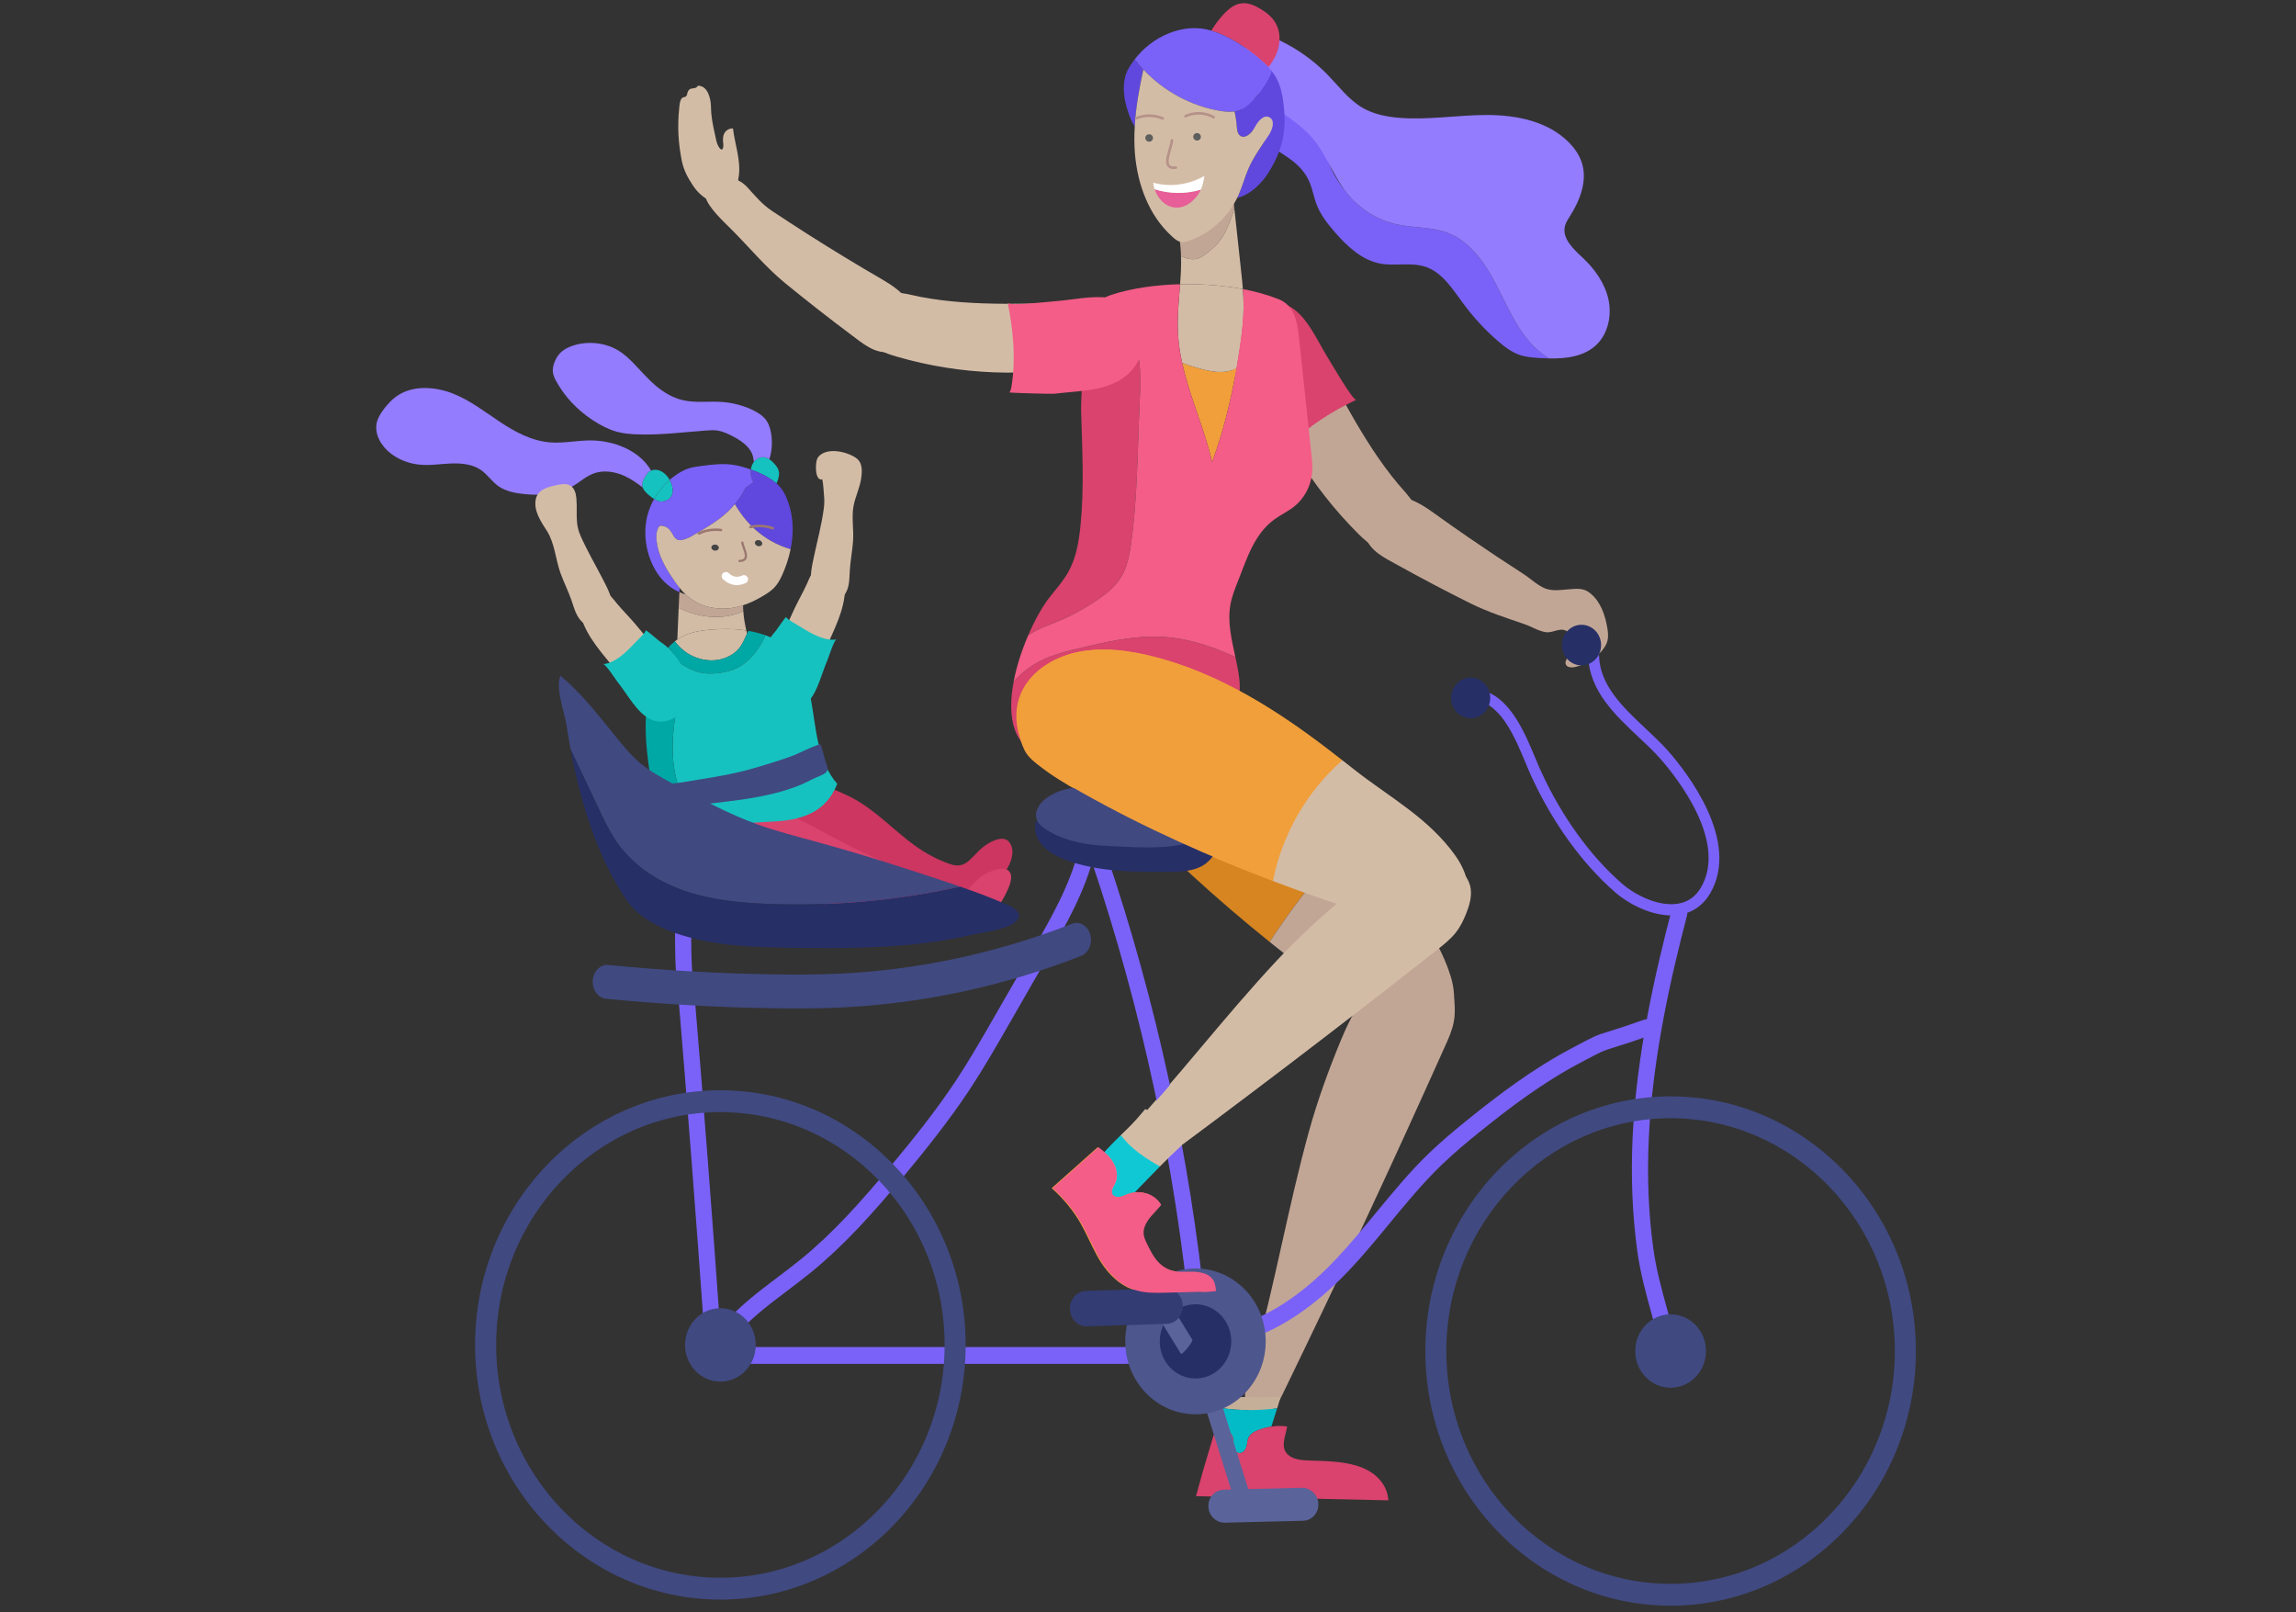 <?xml version="1.0" encoding="UTF-8" standalone="no"?><!DOCTYPE svg PUBLIC "-//W3C//DTD SVG 1.1//EN" "http://www.w3.org/Graphics/SVG/1.1/DTD/svg11.dtd"><svg width="100%" height="100%" viewBox="0 0 547 384" version="1.1" xmlns="http://www.w3.org/2000/svg" xmlns:xlink="http://www.w3.org/1999/xlink" xml:space="preserve" xmlns:serif="http://www.serif.com/" style="fill-rule:evenodd;clip-rule:evenodd;stroke-linejoin:round;stroke-miterlimit:2;"><rect x="0" y="0" width="547" height="384" fill="#333333" stroke="none"/><g id="Group_124"><g><path d="M301.829,77.24c-1.882,0.883 -3.258,2.779 -3.527,4.813c-0.19,1.597 0.253,3.177 0.728,4.691c4.824,15.199 13.269,29.126 24.483,40.327c1.407,1.403 2.894,2.796 4.76,3.533c1.946,0.77 4.239,0.74 6.168,-0.207c1.93,-0.947 3.433,-2.828 3.78,-4.925c0.649,-3.968 -2.562,-7.247 -5.156,-10.203c-8.936,-10.686 -14.867,-23.877 -21.825,-35.965c-0.522,-0.9 -1.092,-1.847 -2.025,-2.304c-1.803,-0.884 -5.551,-0.617 -7.386,0.24Z" style="fill:#c2a695;fill-rule:nonzero;"/><path d="M327.799,119.585c-2.847,1.843 -3.527,5.288 -2.499,8.289c1.186,3.494 4.602,5.02 7.639,6.708c5.773,3.203 11.609,6.276 17.524,9.217c4.112,2.028 8.477,3.417 12.795,4.905c1.597,0.552 3.558,1.776 5.219,1.909c1.708,0.133 3.448,-1.389 5.061,-0.068c0.728,0.596 0.981,1.627 0.981,2.582c-0.016,1.193 -0.348,2.381 -0.965,3.388c-0.317,0.503 -0.712,1.06 -0.554,1.634c0.222,0.83 1.329,0.925 2.151,0.753c2.452,-0.516 4.729,-1.859 6.39,-3.774c0.633,-0.74 1.202,-1.586 1.439,-2.549c0.221,-0.97 0.111,-1.988 -0.047,-2.975c-0.507,-3.051 -1.582,-6.183 -3.907,-8.15c-0.474,-0.396 -0.996,-0.739 -1.566,-0.94c-0.87,-0.306 -1.819,-0.261 -2.736,-0.213c-2.135,0.111 -4.602,0.666 -6.611,-0.127c-1.771,-0.695 -3.638,-2.47 -5.266,-3.511c-4.365,-2.805 -8.684,-5.684 -12.97,-8.629c-2.878,-1.985 -5.74,-4.001 -8.587,-6.045c-3.812,-2.739 -8.81,-5.429 -13.491,-2.404Z" style="fill:#c2a695;fill-rule:nonzero;"/><path d="M309.531,74.743c-0.822,-0.805 -1.707,-1.471 -2.672,-1.93c-4.65,-2.198 -9.458,-0.415 -12.305,3.785c-3.353,4.947 -1.993,10.39 0.649,15.291c1.312,2.431 2.83,4.748 4.191,7.144c0.49,0.852 6.674,8.74 6.721,8.632c0.19,-0.561 0.586,-1.014 0.997,-1.438c4.507,-4.711 10.201,-8.221 16.005,-11.003c-0.743,0.34 -6.168,-9.053 -6.642,-9.801c-1.993,-3.141 -4.033,-7.795 -6.944,-10.68Z" style="fill:#d9436d;fill-rule:nonzero;"/><path d="M307.412,37.935c1.93,1.414 3.622,3.09 4.666,5.678c0.648,1.588 0.917,3.313 1.518,4.925c0.949,2.568 2.673,4.752 4.46,6.812c2.926,3.351 6.422,6.615 10.755,7.435c3.59,0.67 7.433,-0.394 10.881,0.798c3.97,1.365 6.39,5.311 8.92,8.724c2.404,3.263 5.156,6.254 8.209,8.898c1.597,1.389 3.305,2.705 5.282,3.364c1.471,0.495 3.021,0.608 4.555,0.709c0.775,0.049 1.566,0.085 2.357,0.098c-1.392,-0.868 -2.673,-1.911 -3.828,-3.091c-3.954,-4.082 -6.152,-9.552 -8.793,-14.615c-2.641,-5.075 -6.153,-10.123 -11.403,-12.173c-3.86,-1.479 -8.13,-1.158 -12.147,-2.039c-4.666,-1.007 -8.952,-3.687 -11.957,-7.46c-1.581,-1.999 -2.973,-3.981 -3.938,-6.304c-0.98,-2.381 -1.645,-4.921 -3.527,-6.793c-1.66,-1.647 -16.29,-14.068 -17.476,-7.685c-0.57,3.09 2.641,6.234 4.713,8.017c2.135,1.849 4.602,3.106 6.753,4.702Z" style="fill:#7a62f8;fill-rule:nonzero;"/><path d="M296.626,8.192c0.364,2.619 -0.823,4.858 -0.522,7.433c0.301,2.654 1.597,5.064 3.558,6.823c3.591,3.222 7.972,5.531 11.53,8.873c4.349,4.064 6.058,10.076 9.695,14.677c3.005,3.773 7.291,6.453 11.957,7.46c4.017,0.881 8.287,0.56 12.147,2.039c5.25,2.05 8.762,7.098 11.403,12.173c2.641,5.063 4.839,10.533 8.793,14.615c1.155,1.18 2.436,2.223 3.828,3.091c4.159,0.088 8.43,-0.443 11.371,-3.294c2.768,-2.692 3.638,-7.02 2.8,-10.817c-0.855,-3.808 -3.211,-7.122 -6.026,-9.777c-2.23,-2.096 -5.045,-4.604 -4.334,-7.606c0.222,-0.892 0.743,-1.673 1.234,-2.456c2.372,-3.733 4.144,-8.334 2.831,-12.564c-0.601,-1.923 -1.772,-3.598 -3.195,-5.014c-4.982,-4.975 -12.415,-6.454 -19.39,-6.457c-6.991,-0.004 -13.966,1.235 -20.924,0.675c-3.084,-0.25 -6.216,-0.872 -8.889,-2.461c-3.194,-1.898 -5.504,-5.014 -8.113,-7.705c-5.441,-5.621 -12.526,-9.571 -20.118,-11.234c0.174,0.495 0.285,1.017 0.364,1.526Z" style="fill:#947cff;fill-rule:nonzero;"/><path d="M304.692,10.749c0.316,-1.725 0.142,-3.544 -0.696,-5.08c-0.838,-1.589 -2.309,-2.75 -3.859,-3.649c-1.313,-0.77 -2.799,-1.401 -4.302,-1.238c-2.04,0.214 -3.653,1.79 -4.982,3.359c-0.822,0.987 -1.613,2.037 -2.262,3.16c4.35,1.335 8.43,4.056 11.862,7.038c0.649,0.575 1.234,1.119 1.724,1.661c0.902,-1.123 1.661,-2.361 2.136,-3.732c0.157,-0.486 0.3,-1 0.379,-1.519Z" style="fill:#d9436d;fill-rule:nonzero;"/><path d="M270.229,14.279c-0.601,0.793 -1.17,1.602 -1.613,2.502c-1.059,2.219 -1.044,4.853 -0.569,7.28c0.443,2.151 1.202,4.231 2.293,6.142c0.237,-4.581 1.06,-9.14 2.056,-13.637c-0.727,-0.77 -1.423,-1.578 -2.056,-2.423l-0.111,0.136Z" style="fill:#6048de;fill-rule:nonzero;"/><path d="M297.464,40.086c-0.901,2.078 -1.471,4.281 -2.388,6.353c-0.111,0.237 -0.222,0.484 -0.348,0.724c1.155,-0.291 2.23,-0.817 3.227,-1.519c0.79,-0.522 1.502,-1.155 2.15,-1.848c0.759,-0.789 1.44,-1.646 2.009,-2.556c1.17,-1.828 2.072,-3.59 2.704,-5.38c1.187,-3.306 1.487,-6.69 1.013,-10.737c-0.427,-3.689 -1.076,-5.999 -2.958,-8.324c-0.032,0.503 -0.237,1.02 -0.475,1.471c-1.407,2.717 -4.127,6.745 -7.053,7.949c-0.412,0.163 -0.823,0.278 -1.234,0.335c0.269,1.17 0.459,2.363 0.538,3.557c0.063,0.772 0.127,1.64 0.712,2.144c1.202,1.019 2.862,-0.544 3.59,-1.943c0.743,-1.413 2.135,-3.119 3.495,-2.349c1.392,0.769 0.696,2.905 -0.19,4.231c-1.708,2.56 -3.526,5.07 -4.792,7.892Z" style="fill:#6048de;fill-rule:nonzero;"/><path d="M288.513,7.278c-6.691,-2.025 -14.203,1.55 -18.173,6.865c0.633,0.845 1.329,1.653 2.056,2.423c4.887,5.178 11.451,8.756 18.426,9.871c1.075,0.171 2.214,0.283 3.289,0.117c0.411,-0.057 0.822,-0.172 1.234,-0.335c2.926,-1.204 5.646,-5.232 7.053,-7.949c0.238,-0.451 0.443,-0.968 0.475,-1.471c-0.221,-0.272 -0.443,-0.538 -0.696,-0.799c-0.49,-0.542 -1.075,-1.086 -1.724,-1.661c-3.432,-2.982 -7.512,-5.703 -11.862,-7.038l-0.078,-0.023Z" style="fill:#7a62f8;fill-rule:nonzero;"/><path d="M281.49,56.854c-0.174,-0.037 -0.364,-0.087 -0.537,-0.149c0.253,1.414 0.379,2.866 0.411,4.342c1.328,0.545 2.657,0.955 3.985,0.545c0.807,-0.248 1.503,-0.769 2.183,-1.301c1.075,-0.843 2.119,-1.726 2.973,-2.792c0.949,-1.192 1.629,-2.568 2.214,-3.982c0.522,-1.278 0.981,-2.58 1.345,-3.908c-0.411,-3.722 -0.823,-7.456 -1.218,-11.176c-0.569,1.091 -1.281,2.07 -2.167,2.877c0.095,5.211 -1.85,10.445 -5.314,14.291c-0.538,0.57 -1.107,1.142 -1.85,1.352c-0.665,0.174 -1.36,0.062 -2.025,-0.099Z" style="fill:#c2a695;fill-rule:nonzero;"/><path d="M281.633,86.426c1.534,6.984 4.428,13.708 6.373,20.617c0.285,0.992 0.554,2.023 0.744,3.064c2.704,-7.231 4.523,-14.797 5.851,-22.452l-0.095,0.062c-2.704,1.526 -6.073,0.832 -9.062,-0.026c-1.281,-0.357 -2.578,-0.768 -3.811,-1.265Z" style="fill:#f19f3b;fill-rule:nonzero;"/><path d="M281.142,67.707c-0.284,3.833 -0.696,7.703 -0.506,11.488c0.111,2.444 0.475,4.862 0.997,7.231c1.233,0.497 2.53,0.908 3.811,1.265c2.989,0.858 6.358,1.552 9.062,0.026l0.095,-0.062c0.285,-1.675 0.554,-3.361 0.807,-5.036c0.475,-3.35 0.886,-6.725 0.854,-10.098c0,-1.227 -0.063,-2.444 -0.158,-3.66c-3.732,-0.705 -7.513,-1.041 -11.292,-1.154c-1.187,-0.037 -2.42,-0.037 -3.67,-0Z" style="fill:#d3bca6;fill-rule:nonzero;"/><path d="M281.364,61.047c0.079,2.182 -0.048,4.415 -0.222,6.66c1.25,-0.037 2.483,-0.037 3.67,-0c3.779,0.113 7.56,0.449 11.292,1.154c-0.111,-1.463 -0.269,-2.915 -0.427,-4.367c-0.538,-4.961 -1.076,-9.923 -1.613,-14.885c-0.364,1.328 -0.823,2.63 -1.345,3.908c-0.585,1.414 -1.265,2.79 -2.214,3.982c-0.854,1.066 -1.898,1.949 -2.973,2.792c-0.68,0.532 -1.376,1.053 -2.183,1.301c-1.328,0.41 -2.657,0 -3.985,-0.545Z" style="fill:#d3bca6;fill-rule:nonzero;"/><path d="M270.34,30.203c-0.126,2.132 -0.126,4.268 0.047,6.408c0.602,7.309 3.338,14.701 8.699,19.578c0.127,0.136 0.269,0.266 0.411,0.386c0.507,0.454 1.076,0.883 1.74,1.041c0.743,0.165 1.534,-0.063 2.246,-0.319c4.84,-1.759 8.952,-5.476 11.245,-10.134c0.126,-0.24 0.237,-0.487 0.348,-0.724c0.917,-2.072 1.487,-4.275 2.388,-6.353c1.266,-2.822 3.084,-5.332 4.792,-7.892c0.886,-1.326 1.582,-3.462 0.19,-4.231c-1.36,-0.77 -2.752,0.936 -3.495,2.349c-0.728,1.399 -2.388,2.962 -3.59,1.943c-0.585,-0.504 -0.649,-1.372 -0.712,-2.144c-0.079,-1.194 -0.269,-2.387 -0.538,-3.557c-1.075,0.166 -2.214,0.054 -3.289,-0.117c-6.975,-1.115 -13.539,-4.693 -18.426,-9.871c-0.996,4.497 -1.819,9.056 -2.056,13.637Z" style="fill:#d3bca6;fill-rule:nonzero;"/><path d="M241.492,162.37c-1.566,8.273 -0.348,16.126 7.845,17.85c3.859,0.819 7.829,-0.111 11.656,-1.03c3.669,-0.893 7.354,-1.785 11.055,-2.666c5.394,-1.303 10.818,-2.618 16.085,-4.43c2.341,-0.818 4.824,-1.859 6.152,-4.006c1.171,-1.886 1.202,-4.28 0.949,-6.512c-0.19,-1.7 -0.553,-3.387 -0.917,-5.073c-6.311,-2.892 -12.779,-4.951 -19.96,-4.851c-5.456,0.062 -10.818,1.29 -16.148,2.518c-3.637,0.832 -7.322,1.687 -10.644,3.437c-2.277,1.203 -4.349,2.827 -6.073,4.763Z" style="fill:#d9436d;fill-rule:nonzero;"/><path d="M249.748,142.684c-1.503,1.973 -3.242,5.072 -4.792,8.658c2.182,-1.514 4.76,-2.358 7.196,-3.375c3.321,-1.401 6.516,-3.151 9.489,-5.208c2.136,-1.49 4.207,-3.201 5.552,-5.46c1.297,-2.195 1.819,-4.775 2.198,-7.307c1.629,-11.065 1.582,-22.49 2.104,-33.667c0.411,-9.067 0.806,-16.994 -7.877,-21.832c-0.964,-0.533 -1.961,-1.042 -2.783,-1.786c-2.088,2.556 -1.519,6.191 -2.088,10.433c-0.664,4.85 -1.186,9.688 -1.186,14.601c0.269,9.217 0.775,18.469 -0.158,27.636c-0.38,3.662 -1.012,7.381 -2.736,10.594c-1.329,2.457 -3.227,4.504 -4.919,6.713Z" style="fill:#d9436d;fill-rule:nonzero;"/><path d="M281.633,86.426c-0.522,-2.369 -0.886,-4.787 -0.997,-7.231c-0.19,-3.785 0.222,-7.655 0.506,-11.488c-5.425,0.124 -11.34,0.882 -16.227,2.483c-1.961,0.643 -3.226,1.488 -4.08,2.517c0.822,0.744 1.819,1.253 2.783,1.786c8.683,4.838 8.288,12.765 7.877,21.832c-0.522,11.177 -0.475,22.602 -2.104,33.667c-0.379,2.532 -0.901,5.112 -2.198,7.307c-1.345,2.259 -3.416,3.97 -5.552,5.46c-2.973,2.057 -6.168,3.807 -9.489,5.208c-2.436,1.017 -5.014,1.861 -7.196,3.375c-1.471,3.41 -2.752,7.256 -3.464,11.028c1.724,-1.936 3.796,-3.56 6.073,-4.763c3.322,-1.75 7.007,-2.605 10.644,-3.437c5.33,-1.228 10.692,-2.456 16.148,-2.518c7.181,-0.1 13.649,1.959 19.96,4.851c-0.902,-4.169 -1.914,-8.313 -1.186,-12.455c0.363,-2.011 1.123,-3.921 1.882,-5.819c2.103,-5.295 3.811,-11.027 8.619,-14.514c1.55,-1.128 3.29,-1.922 4.792,-3.125c2.278,-1.862 3.812,-4.677 4.144,-7.641c0.206,-1.698 0.016,-3.411 -0.174,-5.112c-0.98,-9.302 -1.977,-18.594 -2.973,-27.897c-0.364,-3.573 -1.218,-7.296 -4.856,-8.695c-2.751,-1.081 -5.598,-1.849 -8.461,-2.384c0.095,1.216 0.158,2.433 0.158,3.66c0.032,3.373 -0.379,6.748 -0.854,10.098c-0.253,1.675 -0.522,3.361 -0.807,5.036c-1.328,7.655 -3.147,15.221 -5.851,22.452c-0.19,-1.041 -0.459,-2.072 -0.744,-3.064c-1.945,-6.909 -4.839,-13.633 -6.373,-20.617Z" style="fill:#f35d87;fill-rule:nonzero;"/><path d="M333.777,230.248c3.986,-1.499 8.667,-0.835 10.882,2.17c1.186,1.606 1.597,3.687 1.802,5.752c0.175,1.767 0.222,3.58 -0.142,5.398c-0.38,1.928 -1.218,3.806 -2.056,5.662c-12.431,27.774 -25.337,55.409 -38.701,82.888c-1.092,2.246 -2.689,4.871 -5.125,5.157c-2.261,0.266 -3.843,-1.866 -3.859,-4.036c-0.015,-3.026 1.25,-6.28 2.104,-9.278c5.077,-18.08 8.161,-36.347 13.159,-54.434c2.056,-7.432 4.697,-14.684 7.686,-21.911c2.657,-6.404 7.054,-14.665 14.25,-17.368Z" style="fill:#c2a695;fill-rule:nonzero;"/><path d="M255.616,172.888c-0.016,1.439 -0.016,2.891 0.395,4.256c0.411,1.339 1.202,2.518 1.977,3.672c2.262,3.325 4.681,6.091 7.37,9.044c5.884,6.449 12.084,12.603 18.489,18.507c6.041,5.545 12.257,10.866 18.631,16.001c1.977,-3.026 4.064,-6.004 6.215,-8.906c2.452,-3.301 5.03,-6.538 8.256,-9.054c2.119,-1.664 4.492,-2.978 6.848,-4.28c0.712,-0.397 1.44,-0.794 2.151,-1.191c-2.182,-3.238 -4.412,-6.44 -6.769,-9.564c-7.955,-10.544 -17.144,-20.356 -28.389,-27.292c-4.318,-2.668 -8.968,-4.901 -13.934,-5.855c-6.88,-1.314 -13.744,0.261 -17.729,4.764c-2.151,2.442 -3.48,5.743 -3.511,9.898Z" style="fill:#d78521;fill-rule:nonzero;"/><path d="M308.693,215.462c-2.151,2.902 -4.238,5.88 -6.215,8.906c6.895,5.583 13.965,10.941 21.13,16.153c3.938,2.853 10.217,8.099 15.309,7.416c3.148,-0.419 5.757,-3.001 6.833,-6.04c1.059,-3.04 0.791,-6.437 -0.19,-9.502c-3.353,-10.607 -10.692,-18.173 -16.686,-27.117c-0.964,-1.451 -1.929,-2.903 -2.926,-4.341c-0.711,0.397 -1.439,0.794 -2.151,1.191c-2.356,1.302 -4.729,2.616 -6.848,4.28c-3.226,2.516 -5.804,5.753 -8.256,9.054Z" style="fill:#c2a695;fill-rule:nonzero;"/><path d="M266.955,79.524c0.175,2.1 -0.759,4.264 -2.372,5.499c-1.265,0.968 -2.831,1.351 -4.365,1.675c-15.357,3.252 -31.426,2.654 -46.53,-1.733c-1.898,-0.549 -3.828,-1.183 -5.362,-2.464c-1.629,-1.343 -2.736,-3.396 -2.878,-5.571c-0.158,-2.174 0.712,-4.427 2.341,-5.769c3.068,-2.539 7.449,-1.323 11.26,-0.487c13.539,2.635 27.741,1.361 41.501,1.543c1.012,0.014 2.104,0.049 2.958,0.652c1.66,1.165 3.273,4.616 3.447,6.655Z" style="fill:#d3bca6;fill-rule:nonzero;"/><path d="M264.346,70.976c1.123,0.181 2.167,0.501 3.116,1.017c4.507,2.475 5.994,7.457 4.397,12.293c-1.899,5.695 -6.991,7.848 -12.432,8.631c-2.688,0.387 -5.425,0.542 -8.129,0.862c-0.965,0.112 -10.866,-0.207 -10.802,-0.302c0.332,-0.489 0.443,-1.092 0.522,-1.678c1.012,-6.499 0.364,-13.238 -0.933,-19.64c0.189,0.814 10.833,-0.386 11.703,-0.448c3.654,-0.256 8.541,-1.389 12.558,-0.735Z" style="fill:#f35d87;fill-rule:nonzero;"/><path d="M303.079,209.792c8.271,3.14 16.654,6.018 25.068,8.71c4.618,1.476 12.178,4.49 16.812,2.232c2.863,-1.389 4.555,-4.665 4.65,-7.889c0.095,-3.225 -1.202,-6.376 -3.068,-8.995c-6.406,-9.018 -15.69,-13.905 -24.104,-20.516c-0.949,-0.745 -1.897,-1.49 -2.847,-2.233c-8.398,7.368 -14.329,17.627 -16.511,28.691Z" style="fill:#d3bca6;fill-rule:nonzero;"/><path d="M243.248,165.098c-1.297,3.002 -1.55,6.55 -0.317,10.532c0.427,1.365 0.855,2.741 1.661,3.919c0.791,1.142 1.914,2.011 3.005,2.868c3.147,2.454 6.295,4.316 9.758,6.275c7.56,4.267 15.326,8.174 23.202,11.761c7.402,3.374 14.914,6.462 22.522,9.339c2.182,-11.064 8.113,-21.323 16.511,-28.691c-3.479,-2.717 -6.974,-5.395 -10.612,-7.927c-10.771,-7.53 -22.49,-13.954 -35.285,-17.007c-4.919,-1.178 -10.027,-1.836 -15.041,-1.178c-6.927,0.917 -12.969,4.564 -15.404,10.109Z" style="fill:#f19f3b;fill-rule:nonzero;"/><path d="M341.527,204.53c4.223,0.568 8.05,3.375 8.635,7.087c0.301,1.98 -0.285,4.018 -1.044,5.942c-0.648,1.647 -1.439,3.276 -2.593,4.71c-1.234,1.523 -2.831,2.787 -4.413,4.035c-23.724,18.664 -47.811,36.982 -72.215,54.938c-2.008,1.467 -4.618,3.03 -6.911,2.125c-2.12,-0.838 -2.531,-3.471 -1.55,-5.396c1.36,-2.689 3.985,-4.963 6.105,-7.214c12.779,-13.576 23.866,-28.275 36.597,-41.896c5.22,-5.597 10.881,-10.758 16.828,-15.73c5.283,-4.408 12.954,-9.624 20.561,-8.601Z" style="fill:#d3bca6;fill-rule:nonzero;"/><path d="M305.119,332.768c-0.285,0.9 -0.569,1.804 -0.854,2.709c-4.492,0.574 -8.889,0.563 -13.048,-0.025c0.316,-0.954 0.648,-1.922 0.98,-2.877c4.223,0.324 8.541,0.398 12.922,0.193Z" style="fill:#c6af99;fill-rule:nonzero;"/><path d="M304.265,335.477c-0.459,1.446 -0.917,2.899 -1.376,4.354c-0.949,0.134 -1.914,0.378 -2.847,0.713c-0.965,0.345 -1.993,0.873 -2.515,1.751c-0.347,0.623 -0.363,1.276 -0.474,1.914c-0.127,0.642 -0.427,1.382 -1.075,1.746c-0.839,0.476 -1.709,-0.032 -1.946,-0.75c-0.237,-0.716 -0.111,-1.588 -0.221,-2.361c-0.222,-1.419 -1.36,-2.401 -2.736,-2.886c-0.38,-0.146 -0.791,-0.249 -1.218,-0.331c0.443,-1.389 0.901,-2.785 1.36,-4.175c4.159,0.588 8.556,0.599 13.048,0.025Z" style="fill:#03bbc7;fill-rule:nonzero;"/><path d="M324.841,349.738c-3.59,-1.544 -7.971,-1.691 -12.273,-1.808c-1.376,-0.039 -2.767,-0.08 -3.985,-0.46c-1.218,-0.381 -2.278,-1.153 -2.61,-2.339c-0.458,-1.569 0.379,-3.516 0.68,-5.319c-1.202,-0.193 -2.467,-0.18 -3.764,0.019c-0.949,0.134 -1.914,0.378 -2.847,0.713c-0.965,0.345 -1.993,0.873 -2.515,1.751c-0.347,0.623 -0.363,1.275 -0.474,1.914c-0.127,0.642 -0.427,1.382 -1.075,1.746c-0.839,0.476 -1.709,-0.032 -1.946,-0.75c-0.237,-0.716 -0.111,-1.588 -0.221,-2.361c-0.222,-1.419 -1.36,-2.401 -2.736,-2.886c-0.38,-0.146 -0.791,-0.249 -1.218,-0.331c-0.554,1.726 -1.092,3.449 -1.598,5.175c-1.186,3.872 -2.293,7.727 -3.321,11.596l9.6,0.206l36.218,0.792c-0.19,-3.552 -2.704,-6.274 -5.915,-7.658Z" style="fill:#d9436d;fill-rule:nonzero;"/><path d="M279.023,271.058c0.743,0.623 1.503,1.211 2.278,1.792c-1.772,1.619 -3.48,3.308 -5.172,5.018c-2.231,-1.289 -4.413,-2.649 -6.311,-4.281c-1.091,-0.933 -2.072,-1.963 -2.91,-3.069c0.506,-0.512 1.028,-1.016 1.55,-1.513c1.581,-1.499 3.005,-3.168 4.397,-4.837c0.981,1.633 2.183,3.133 3.527,4.492c0.838,0.848 1.708,1.648 2.641,2.398Z" style="fill:#d3bca6;fill-rule:nonzero;"/><path d="M269.818,273.587c1.898,1.632 4.08,2.992 6.311,4.281c-2.009,2.045 -3.986,4.12 -5.995,6.152c-0.585,0.07 -1.138,0.203 -1.676,0.407c-0.569,0.21 -1.091,0.511 -1.677,0.644c-0.6,0.126 -1.296,0.071 -1.723,-0.323c-0.396,-0.384 -0.427,-0.981 -0.269,-1.479c0.158,-0.503 0.474,-0.952 0.696,-1.436c0.886,-1.912 0.221,-4.163 -1.107,-5.864c-0.396,-0.526 -0.87,-1.003 -1.361,-1.443c1.25,-1.374 2.547,-2.706 3.891,-4.008c0.838,1.106 1.819,2.136 2.91,3.069Z" style="fill:#10c8d4;fill-rule:nonzero;"/><path d="M288.433,304.404c-1.091,-1.15 -2.926,-1.451 -4.602,-1.473c-1.692,-0.02 -3.416,0.16 -5.014,-0.322c-1.439,-0.44 -2.625,-1.394 -3.527,-2.501c-0.885,-1.101 -1.518,-2.355 -2.119,-3.595c-0.411,-0.827 -0.838,-1.681 -0.917,-2.586c-0.127,-1.577 0.807,-3.076 1.898,-4.338c0.743,-0.867 1.597,-1.687 2.293,-2.584c-0.585,-1.023 -1.518,-1.885 -2.673,-2.411c-1.107,-0.518 -2.388,-0.707 -3.638,-0.574c-0.585,0.07 -1.138,0.203 -1.676,0.407c-0.569,0.21 -1.091,0.511 -1.677,0.644c-0.6,0.126 -1.296,0.071 -1.723,-0.323c-0.396,-0.384 -0.427,-0.979 -0.269,-1.479c0.158,-0.503 0.474,-0.952 0.696,-1.436c0.886,-1.912 0.221,-4.163 -1.107,-5.864c-0.396,-0.526 -0.87,-1.003 -1.361,-1.443c-0.474,-0.441 -0.996,-0.848 -1.518,-1.233l-2.546,2.261l-8.398,7.478c2.768,2.445 5.092,5.276 6.864,8.352c0.363,0.631 0.695,1.291 1.044,1.941c1.249,2.465 2.324,5.01 3.827,7.364c1.914,2.971 4.681,5.717 8.367,6.748c2.229,0.615 4.618,0.56 6.958,0.497c2.499,-0.064 4.998,-0.125 7.497,-0.196c0.997,-0.029 1.882,0.104 2.863,-0.029c0.506,-0.069 1.012,-0.118 1.518,-0.133c-0.079,-1.17 -0.237,-2.291 -1.06,-3.172Z" style="fill:#f19f3b;fill-rule:nonzero;"/><path d="M274.595,33.263c-0.222,0.443 -0.775,0.626 -1.218,0.406c-0.459,-0.218 -0.649,-0.756 -0.427,-1.197c0.221,-0.443 0.775,-0.625 1.233,-0.408c0.443,0.22 0.633,0.756 0.412,1.199Z" style="fill:#5e5e5e;fill-rule:nonzero;"/><path d="M286.093,32.578c0.016,0.494 -0.38,0.9 -0.886,0.906c-0.506,0.008 -0.917,-0.387 -0.933,-0.882c-0,-0.494 0.395,-0.9 0.901,-0.906c0.506,-0.007 0.918,0.389 0.918,0.882Z" style="fill:#5e5e5e;fill-rule:nonzero;"/><path d="M270.783,28.474c0.949,-0.402 1.993,-0.603 3.021,-0.603c1.059,0 2.119,0.211 3.084,0.63c0.158,0.068 0.348,-0.005 0.411,-0.162c0.063,-0.158 0,-0.34 -0.158,-0.408c-1.044,-0.453 -2.198,-0.68 -3.337,-0.68c-1.123,0 -2.23,0.217 -3.258,0.65c-0.159,0.068 -0.237,0.25 -0.174,0.407c0.079,0.158 0.253,0.232 0.411,0.166Z" style="fill:#b59288;fill-rule:nonzero;"/><path d="M282.55,27.966c0.933,-0.441 1.961,-0.661 3.005,-0.661c1.202,0 2.404,0.296 3.448,0.88c0.158,0.083 0.347,0.031 0.427,-0.119c0.079,-0.149 0.031,-0.339 -0.127,-0.422c-1.139,-0.639 -2.435,-0.959 -3.748,-0.96c-1.123,0.001 -2.262,0.238 -3.274,0.721c-0.158,0.074 -0.221,0.259 -0.142,0.414c0.063,0.155 0.253,0.22 0.411,0.147Z" style="fill:#b59288;fill-rule:nonzero;"/><path d="M278.912,33.396c-0.079,0.634 -0.348,1.51 -0.601,2.404c-0.253,0.897 -0.506,1.812 -0.506,2.605c0,0.493 0.095,0.961 0.412,1.319c0.316,0.357 0.806,0.541 1.439,0.537c0.158,0 0.332,-0.011 0.522,-0.033c0.173,-0.02 0.284,-0.175 0.268,-0.345c-0.015,-0.17 -0.174,-0.292 -0.348,-0.272c-0.158,0.021 -0.3,0.031 -0.442,0.031c-0.538,-0.004 -0.807,-0.14 -0.981,-0.328c-0.158,-0.188 -0.253,-0.493 -0.253,-0.909c-0,-0.661 0.221,-1.549 0.49,-2.434c0.253,-0.888 0.522,-1.773 0.617,-2.507c0.016,-0.171 -0.11,-0.323 -0.285,-0.342c-0.158,-0.019 -0.316,0.103 -0.332,0.274Z" style="fill:#b59288;fill-rule:nonzero;"/><path d="M275.085,45.087c3.558,1.129 7.418,1.164 11.008,0.093c-0.412,0.919 -0.997,1.711 -1.819,2.523c-1.614,1.6 -3.796,2.211 -5.725,1.404c-1.519,-0.64 -2.847,-2.106 -3.464,-4.02Z" style="fill:#e75e98;fill-rule:nonzero;"/><path d="M274.753,43.521c4.048,1.094 8.35,0.535 12.178,-1.596c-0.19,1.315 -0.427,2.349 -0.838,3.255c-3.59,1.071 -7.45,1.036 -11.008,-0.093c-0.174,-0.494 -0.285,-1.02 -0.332,-1.566Z" style="fill:#fff;fill-rule:nonzero;"/><path d="M218.117,78.009c-0.412,3.416 -3.148,5.523 -6.232,5.86c-3.606,0.392 -6.405,-2.109 -9.205,-4.195c-5.298,-3.962 -10.517,-8.047 -15.657,-12.252c-4.603,-3.772 -8.477,-8.473 -12.732,-12.741c-1.787,-1.805 -5.678,-5.302 -6.263,-7.921c-0.301,-1.3 0.3,-2.717 1.297,-3.538c0.996,-0.822 2.325,-1.112 3.59,-1.047c1.961,0.098 3.891,1.031 5.235,2.546c1.819,2.017 3.448,3.972 5.694,5.47c5.709,3.802 11.482,7.482 17.334,11.037c2.989,1.818 5.994,3.6 9.015,5.352c4.064,2.352 8.572,5.816 7.924,11.429Z" style="fill:#d3bca6;fill-rule:nonzero;"/><path d="M170.574,48.34l-0.395,-0.122c-2.183,-0.707 -3.891,-2.19 -5.14,-4.096c-1.25,-1.888 -2.183,-3.671 -2.626,-5.899c-0.822,-4.188 -1.044,-8.036 -0.617,-12.275c0.08,-0.759 0.111,-1.996 0.68,-2.581c0.27,-0.281 0.728,-0.188 0.934,-0.392c0.379,-0.361 0.253,-0.732 0.474,-1.171c0.49,-0.961 1.091,-0.602 1.866,-0.904c0.522,-0.203 0.222,-0.584 0.981,-0.445c2.056,0.377 2.641,3.333 2.657,5.088c0.032,2.287 0.443,4.248 0.949,6.51c0.206,0.917 0.348,1.958 0.822,2.806c0.823,1.46 1.313,0.579 1.139,-0.704c-0.095,-0.813 -0.11,-1.645 0.237,-2.35c0.364,-0.707 1.155,-1.265 2.088,-1.201c0.443,3.711 1.866,7.472 1.408,11.195c-0.301,2.507 -1.724,7.583 -5.457,6.541Z" style="fill:#d3bca6;fill-rule:nonzero;"/><path d="M183.591,194.138l0.3,0.316c2.863,2.763 4.729,5.876 7.149,9.088c4.745,6.296 11.988,9.757 19.437,11.492c3.859,0.899 7.813,1.368 11.767,1.608c3.369,0.204 7.624,1.037 10.755,-0.329c3.907,-1.708 3.306,-4.89 5.804,-7.753c1.534,-1.746 3.496,-5.638 1.629,-7.976c-1.66,-2.067 -5.583,0.476 -7.053,1.904c-2.42,2.352 -3.622,4.522 -7.054,3.338c-2.99,-1.033 -5.82,-2.561 -8.398,-4.419c-5.235,-3.782 -9.632,-8.754 -15.468,-11.638c-4.286,-2.109 -9.078,-3.916 -13.823,-4.479c-2.056,-0.243 -5.267,-0.517 -6.959,0.9c-2.562,2.14 0.095,6.048 1.914,7.948Z" style="fill:#cc3660;fill-rule:nonzero;"/><path d="M220.426,222.133c2.372,0.386 4.744,0.581 6.958,0.503c5.393,-0.188 9.869,-5.034 12.178,-9.608c0.681,-1.347 2.152,-4.31 0.744,-5.594c-1.629,-1.48 -5.82,0.66 -7.07,1.773c-1.898,1.68 -2.799,3.733 -5.646,3.63c-3.1,-0.111 -6.216,-2.244 -8.952,-3.513c-2.514,-1.162 -4.934,-2.603 -7.528,-3.744c-1.961,-0.868 -3.938,-1.777 -5.868,-2.693c-7.117,-3.37 -13.775,-7.61 -21.177,-10.513c-6.469,-2.543 -14.25,-4.037 -21.241,-2.69c-1.423,0.277 -2.941,0.77 -3.764,1.923c-0.664,0.918 -0.79,2.102 -0.743,3.222c0.38,8.496 7.228,11.259 13.871,13.861c9.347,3.658 19.833,5.746 29.575,7.995c3.147,0.727 6.136,1.871 9.189,2.978c2.894,1.042 6.184,1.939 9.474,2.47Z" style="fill:#d9436d;fill-rule:nonzero;"/><path d="M155.834,118.867l-0,0.013c0.632,0.391 1.313,0.666 2.04,0.569c2.847,-0.408 2.847,-3.099 1.661,-5.148c-1.487,1.308 -2.736,2.858 -3.701,4.566Z" style="fill:#16c2bf;fill-rule:nonzero;"/><path d="M159.535,114.301c-0.633,-1.102 -1.613,-2.026 -2.689,-2.302c-0.569,-0.144 -1.202,-0.127 -1.74,0.102c-0.19,0.065 -0.347,0.165 -0.49,0.279c-0.316,0.259 -0.537,0.601 -0.759,0.933c-0.427,0.674 -0.886,1.407 -0.854,2.201c0.016,0.222 0.047,0.421 0.126,0.622c0.285,0.811 1.044,1.472 1.756,2.042c0.285,0.24 0.617,0.482 0.949,0.689c0.965,-1.708 2.214,-3.258 3.701,-4.566Z" style="fill:#16c2bf;fill-rule:nonzero;"/><path d="M179.399,110.344c-0.284,0.459 -0.442,0.981 -0.506,1.503c2.057,0.732 4.065,1.664 5.741,3.017l0.332,0.288l0.19,-0.39c0.38,-0.886 0.617,-1.917 0.285,-2.836c-0.19,-0.552 -0.569,-1.028 -0.965,-1.471c-0.347,-0.383 -0.743,-0.767 -1.186,-1.047c-0.379,-0.256 -0.791,-0.443 -1.249,-0.49c-0.949,-0.108 -1.866,0.389 -2.436,1.107l-0.206,0.319Z" style="fill:#16c2bf;fill-rule:nonzero;"/><path d="M178.925,113.338c0.079,0.538 0.237,1.09 0.633,1.463l-1.946,1.4c-0.68,1.381 -1.534,2.695 -2.53,3.889c1.217,2.132 2.736,4.098 4.555,5.793c2.451,2.271 5.456,4.024 8.714,4.932c0.759,-3.662 0.712,-7.461 -0.506,-10.98c-0.68,-1.951 -1.36,-3.359 -2.879,-4.683l-0.332,-0.288c-1.676,-1.353 -3.684,-2.285 -5.741,-3.017c-0.063,0.498 -0.031,0.999 0.032,1.491Z" style="fill:#6048de;fill-rule:nonzero;"/><path d="M175.082,120.09c0.996,-1.194 1.85,-2.508 2.53,-3.889l1.946,-1.4c-0.396,-0.373 -0.554,-0.925 -0.633,-1.463c-0.063,-0.492 -0.095,-0.993 -0.032,-1.491l-0.285,-0.103c-1.407,-0.482 -2.83,-0.883 -4.301,-1.066c-2.467,-0.302 -4.966,0.022 -7.418,0.35c-0.886,0.113 -1.787,0.238 -2.641,0.495c-1.123,0.34 -2.151,0.906 -3.116,1.554c-0.553,0.38 -1.075,0.785 -1.597,1.224c1.186,2.049 1.186,4.74 -1.661,5.148c-0.727,0.097 -1.408,-0.178 -2.04,-0.569c-0.585,1.031 -1.06,2.126 -1.408,3.256c-1.423,4.701 -0.585,10.248 2.199,14.451c1.281,1.913 3.1,3.548 5.235,4.471c0.016,-0.338 0.031,-0.673 0.047,-1.012c-0.3,-0.357 -0.585,-0.738 -0.87,-1.131c-1.866,-2.652 -3.764,-5.643 -4.396,-8.806c-0.301,-1.558 -0.523,-3.277 0.332,-4.626l0.142,-0.172l0.38,-0.081c0.743,0.021 1.455,0.343 1.945,0.87c1.202,1.316 1.154,3.063 3.416,2.439c0.965,-0.252 1.819,-0.752 2.673,-1.251c2.799,-1.61 5.63,-3.266 7.939,-5.473c0.57,-0.542 1.108,-1.121 1.614,-1.725Z" style="fill:#7a62f8;fill-rule:nonzero;"/><path d="M148.653,113.316c1.63,0.721 3.084,1.743 4.476,2.82c-0.079,-0.201 -0.11,-0.4 -0.126,-0.622c-0.032,-0.794 0.427,-1.527 0.854,-2.201c0.222,-0.332 0.443,-0.674 0.759,-0.933c0.143,-0.114 0.3,-0.214 0.49,-0.279c-1.454,-2.65 -4.254,-4.733 -7.338,-5.894c-0.981,-0.377 -2.009,-0.676 -3.053,-0.879c-1.265,-0.268 -2.546,-0.398 -3.843,-0.412c-3.29,-0.036 -6.548,0.723 -9.837,0.467c-4.444,-0.361 -8.446,-2.559 -12.036,-4.957c-3.606,-2.397 -7.038,-5.081 -11.134,-6.69c-4.096,-1.607 -9.11,-1.971 -12.779,0.266c-1.424,0.857 -2.547,2.035 -3.527,3.302c-0.775,1.016 -1.487,2.102 -1.788,3.317c-0.632,2.707 0.95,5.549 3.29,7.375c1.898,1.463 4.255,2.405 6.722,2.671c2.483,0.269 4.982,-0.136 7.465,-0.253c2.499,-0.116 5.156,0.112 7.18,1.439c1.677,1.109 2.721,2.839 4.35,3.981c1.739,1.215 4.001,1.651 6.183,1.865c3.844,0.378 7.924,0.145 11.182,-1.697c1.914,-1.065 3.496,-2.651 5.599,-3.325c2.23,-0.716 4.761,-0.307 6.911,0.639Z" style="fill:#947cff;fill-rule:nonzero;"/><path d="M179.431,108.913c0.079,0.365 0.095,0.75 0.174,1.112c0.57,-0.718 1.487,-1.215 2.436,-1.107c0.458,0.047 0.87,0.234 1.249,0.49c0.712,-2.24 0.791,-4.626 0.269,-6.913c-0.19,-0.808 -0.475,-1.61 -0.965,-2.322c-0.791,-1.142 -2.103,-1.961 -3.464,-2.592c-2.229,-1.042 -4.728,-1.673 -7.259,-1.838c-3.068,-0.191 -6.184,0.267 -9.157,-0.411c-2.547,-0.585 -4.761,-1.966 -6.627,-3.568c-1.851,-1.602 -3.416,-3.44 -5.109,-5.189c-1.123,-1.15 -2.309,-2.279 -3.748,-3.137c-3.258,-1.932 -7.686,-2.304 -11.261,-0.914c-2.34,0.902 -3.416,2.279 -4.064,4.348c-0.601,1.893 0.158,3.231 1.202,4.949c2.23,3.652 5.52,6.834 9.521,9.138c0.87,0.502 1.803,0.971 2.767,1.359c0.57,0.227 1.171,0.432 1.788,0.587c1.455,0.368 2.989,0.506 4.476,0.559c5.567,0.227 11.071,-0.512 16.606,-0.914c0.917,-0.068 1.835,-0.134 2.736,0.019c0.949,0.155 1.851,0.53 2.705,0.927c2.593,1.204 5.219,2.945 5.725,5.417Z" style="fill:#947cff;fill-rule:nonzero;"/><path d="M168.582,144.524c-2.072,-0.525 -3.797,-1.566 -5.251,-2.947c-0.507,-0.129 -0.997,-0.307 -1.471,-0.519c-0.048,1.258 -0.111,2.514 -0.174,3.771c1.835,0.867 3.764,1.517 5.773,1.865c3.257,0.558 6.69,0.272 9.631,-1.09c-0.047,-0.478 -0.063,-0.944 -0.063,-1.422c-2.673,0.879 -5.456,1.102 -8.445,0.342Z" style="fill:#c2a695;fill-rule:nonzero;"/><path d="M177.027,144.182c1.455,-0.473 2.878,-1.131 4.27,-1.942c1.139,-0.668 2.309,-1.355 3.211,-2.309c0.807,-0.862 1.36,-1.906 1.85,-2.975c0.87,-1.945 1.566,-4.022 1.993,-6.141c-3.258,-0.908 -6.263,-2.661 -8.714,-4.932c-1.819,-1.695 -3.338,-3.661 -4.555,-5.793c-0.506,0.604 -1.044,1.183 -1.614,1.725c-2.309,2.207 -5.14,3.863 -7.939,5.473c-0.854,0.499 -1.708,0.999 -2.673,1.251c-2.262,0.624 -2.214,-1.123 -3.416,-2.439c-0.49,-0.527 -1.202,-0.849 -1.945,-0.87l-0.38,0.081l-0.142,0.172c-0.855,1.349 -0.633,3.068 -0.332,4.626c0.632,3.163 2.53,6.154 4.396,8.806c0.285,0.393 0.57,0.774 0.87,1.131c0.443,0.549 0.917,1.065 1.424,1.531c1.454,1.381 3.179,2.422 5.251,2.947c2.989,0.76 5.772,0.537 8.445,-0.342Z" style="fill:#d3bca6;fill-rule:nonzero;"/><path d="M169.072,150.013c2.91,-0.256 5.867,-0.265 8.73,0.179c-0.332,-1.525 -0.617,-3.046 -0.712,-4.588c-2.941,1.362 -6.374,1.648 -9.631,1.09c-2.009,-0.348 -3.938,-0.998 -5.773,-1.865c-0.111,2.5 -0.222,5.002 -0.317,7.505c0.396,-0.291 0.839,-0.548 1.297,-0.779c1.962,-0.98 4.207,-1.349 6.406,-1.542Z" style="fill:#d3bca6;fill-rule:nonzero;"/><path d="M161.369,152.334c-0.205,0.134 -0.395,0.28 -0.6,0.438c0.932,1.249 2.119,2.344 3.526,3.141c2.056,1.153 4.571,1.678 6.928,1.244c1.834,-0.343 3.526,-1.251 4.681,-2.522c1.012,-1.125 1.455,-2.406 2.072,-3.704c-0.063,-0.247 -0.111,-0.492 -0.174,-0.739c-2.863,-0.444 -5.82,-0.435 -8.73,-0.179c-2.199,0.193 -4.444,0.562 -6.406,1.542c-0.458,0.231 -0.901,0.488 -1.297,0.779Z" style="fill:#d3bca6;fill-rule:nonzero;"/><path d="M159.282,154.151c-0.269,0.307 -0.538,0.625 -0.775,0.957c0.933,0.888 1.961,1.755 3.037,2.521c-0.57,-1.24 -1.377,-2.393 -2.262,-3.478Z" style="fill:#00a8a5;fill-rule:nonzero;"/><path d="M177.976,150.931c-0.617,1.298 -1.06,2.579 -2.072,3.704c-1.155,1.271 -2.847,2.179 -4.681,2.522c-2.357,0.434 -4.872,-0.091 -6.928,-1.244c-1.407,-0.797 -2.594,-1.892 -3.526,-3.141c-0.522,0.416 -1.029,0.879 -1.487,1.379c0.885,1.085 1.692,2.238 2.262,3.478c1.407,1.007 2.894,1.841 4.317,2.325c3.148,1.056 8.082,0.357 10.818,-1.43c2.372,-1.539 4.634,-4.516 5.678,-7.199l-0.048,-0.015c-1.312,-0.455 -2.641,-0.797 -4.017,-1.036c-0.079,0.185 -0.189,0.369 -0.269,0.565l-0.047,0.092Z" style="fill:#00a8a5;fill-rule:nonzero;"/><path d="M161.907,165.106c-0.965,4.622 -1.771,9.317 -1.645,14.029c0.143,4.721 1.282,9.507 3.954,13.475c1.076,1.555 2.325,2.967 3.654,4.332c5.045,-0.089 10.043,-0.96 15.104,-1.178c3.084,-0.122 6.231,-0.394 9.078,-1.525c3.717,-1.477 5.962,-3.93 7.418,-7.513c-4.903,-5.662 -4.998,-13.424 -6.311,-20.323c-0.474,-2.589 -0.648,-6.087 -1.882,-8.466c-1.613,-3.144 -5.63,-5.448 -8.92,-6.612c-1.044,2.683 -3.306,5.66 -5.678,7.199c-2.736,1.787 -7.67,2.486 -10.818,1.43c-1.423,-0.484 -2.91,-1.318 -4.317,-2.325c0.458,1.004 0.775,2.049 0.853,3.145c0.111,1.449 -0.205,2.907 -0.49,4.332Z" style="fill:#16c2bf;fill-rule:nonzero;"/><path d="M157.811,195.411c1.566,1.43 5.267,1.419 7.339,1.501c0.901,0.036 1.802,0.05 2.72,0.03c-1.329,-1.365 -2.578,-2.777 -3.654,-4.332c-2.672,-3.968 -3.811,-8.754 -3.954,-13.475c-0.126,-4.712 0.68,-9.407 1.645,-14.029c0.285,-1.425 0.601,-2.883 0.49,-4.332c-0.078,-1.096 -0.395,-2.141 -0.853,-3.145c-1.076,-0.766 -2.104,-1.633 -3.037,-2.521c-3.211,4.207 -4.334,10.373 -4.603,15.131c-0.363,5.93 0.538,11.874 1.519,17.74c0.079,0.492 0.158,1.076 0.268,1.697c0.301,2.047 0.807,4.519 2.12,5.735Z" style="fill:#00a8a5;fill-rule:nonzero;"/><path d="M139.639,140.832c1.043,-0.634 2.419,-0.654 3.59,-0.257c1.882,0.637 2.641,1.869 3.795,3.245c1.329,1.586 2.8,3.062 4.16,4.634c2.689,3.15 5.235,6.418 7.608,9.804c1.28,1.833 2.562,3.797 2.72,5.996c0.158,2.201 -1.25,4.656 -3.527,4.926c-1.914,0.228 -3.638,-1.088 -5.061,-2.362c-2.752,-2.464 -4.95,-5.68 -7.291,-8.509c-3.242,-3.907 -6.769,-8.009 -7.592,-13.091c-0.253,-1.553 0.111,-3.329 1.423,-4.264l0.175,-0.122Z" style="fill:#d3bca6;fill-rule:nonzero;"/><path d="M137.472,124.408c0.095,1.048 0.332,2.122 0.87,3.302c1.581,3.549 3.542,6.91 5.33,10.362c1.091,2.096 2.198,4.269 2.325,6.604c0.158,3.017 -2.737,4.77 -5.615,4.426c-0.443,-0.055 -0.854,-0.286 -1.218,-0.556c-1.85,-1.391 -2.293,-3.472 -2.989,-5.485c-0.775,-2.224 -1.866,-4.384 -2.673,-6.624c-1.139,-3.222 -1.36,-7.073 -3.195,-9.948c-1.423,-2.219 -3.194,-4.78 -2.673,-7.512c0.475,-2.528 3.211,-3.059 5.425,-3.516c2.61,-0.543 3.986,0.403 4.255,3.209c0.189,2.138 -0.032,3.901 0.158,5.738Z" style="fill:#d3bca6;fill-rule:nonzero;"/><path d="M163.837,161.984c0.506,2.014 0.458,4.146 -0.427,6.01c-1.202,2.544 -4.191,4.367 -7.038,3.798c-2.705,-0.541 -4.555,-2.882 -6.153,-5.055c-1.012,-1.374 -1.929,-2.826 -2.989,-4.148c-0.474,-0.597 -2.894,-4.374 -3.527,-4.393c2.436,-0.15 4.95,-2.359 6.516,-3.977c0.918,-0.94 1.835,-1.881 2.752,-2.82c0.364,-0.372 0.743,-0.762 0.886,-1.254c0.032,-0.083 2.309,1.773 2.499,1.961c0.759,0.727 1.629,1.167 2.404,1.857c1.771,1.598 3.337,3.757 4.318,5.885c0.316,0.684 0.569,1.402 0.759,2.136Z" style="fill:#16c2bf;fill-rule:nonzero;"/><path d="M198.489,134.549c-1.17,-0.362 -2.499,-0.051 -3.527,0.616c-1.645,1.07 -2.056,2.447 -2.783,4.054c-0.855,1.854 -1.882,3.638 -2.768,5.482c-1.756,3.696 -3.337,7.471 -4.697,11.316c-0.744,2.083 -1.455,4.291 -1.013,6.454c0.459,2.166 2.483,4.196 4.761,3.909c1.914,-0.241 3.226,-1.93 4.239,-3.504c1.992,-3.047 3.242,-6.685 4.744,-9.987c2.072,-4.558 4.365,-9.374 3.796,-14.488c-0.174,-1.564 -1.012,-3.193 -2.53,-3.78l-0.222,-0.072Z" style="fill:#d3bca6;fill-rule:nonzero;"/><path d="M196.322,118.153c0.095,0.874 0.079,1.776 -0.031,2.734c-0.506,4.085 -1.598,7.957 -2.436,11.968c-0.49,2.287 -0.981,4.656 -0.459,6.943c0.68,2.954 3.938,3.949 6.627,2.924c0.427,-0.161 0.759,-0.485 1.028,-0.833c1.408,-1.791 1.266,-3.907 1.408,-6.023c0.142,-2.339 0.617,-4.689 0.775,-7.046c0.19,-2.711 -0.396,-5.701 0.126,-8.354c0.427,-2.193 1.487,-4.27 1.803,-6.503c0.269,-1.86 0.364,-3.804 -1.296,-4.928c-2.199,-1.487 -6.991,-2.604 -8.968,-0.128c-0.791,0.996 -0.823,5.817 0.996,5.274c0.285,1.281 0.301,2.659 0.427,3.972Z" style="fill:#d3bca6;fill-rule:nonzero;"/><path d="M180.839,160.838c0.063,2.068 0.696,4.118 2.056,5.708c1.85,2.166 5.219,3.21 7.829,1.97c2.467,-1.176 3.621,-3.884 4.57,-6.372c0.601,-1.57 1.107,-3.199 1.772,-4.734c0.3,-0.689 1.613,-4.925 2.23,-5.095c-2.404,0.442 -5.441,-1.087 -7.402,-2.272c-1.139,-0.686 -2.277,-1.372 -3.416,-2.06c-0.459,-0.272 -0.918,-0.56 -1.202,-1c-0.048,-0.073 -1.756,2.271 -1.883,2.499c-0.537,0.886 -1.264,1.521 -1.802,2.372c-1.282,1.976 -2.215,4.44 -2.594,6.735c-0.127,0.738 -0.174,1.496 -0.158,2.249Z" style="fill:#16c2bf;fill-rule:nonzero;"/><path d="M171.175,130.761c-0.189,0.362 -0.727,0.515 -1.17,0.34c-0.443,-0.174 -0.649,-0.607 -0.459,-0.971c0.206,-0.362 0.728,-0.516 1.186,-0.342c0.443,0.176 0.649,0.611 0.443,0.973Z" style="fill:#444;fill-rule:nonzero;"/><path d="M181.598,129.551c-0.048,0.398 -0.491,0.648 -0.965,0.555c-0.49,-0.09 -0.838,-0.489 -0.775,-0.887c0.047,-0.4 0.475,-0.649 0.965,-0.558c0.474,0.093 0.822,0.49 0.775,0.89Z" style="fill:#444;fill-rule:nonzero;"/><path d="M176.584,129.28c0.158,0.953 0.87,2.275 0.854,3.127c0,0.296 -0.063,0.498 -0.237,0.652c-0.158,0.155 -0.475,0.285 -1.028,0.305c-0.142,0.005 -0.253,0.13 -0.253,0.279c-0,0.147 0.126,0.262 0.285,0.256c0.616,-0.024 1.059,-0.168 1.36,-0.445c0.3,-0.276 0.411,-0.664 0.411,-1.047c-0.016,-1.08 -0.743,-2.408 -0.87,-3.214c-0.032,-0.145 -0.158,-0.243 -0.3,-0.219c-0.159,0.023 -0.253,0.161 -0.222,0.306Z" style="fill:#9b786e;fill-rule:nonzero;"/><path d="M172.267,137.973c0.933,0.881 2.055,1.411 3.242,1.404c0.712,0 1.407,-0.172 2.103,-0.473c0.506,-0.216 0.744,-0.8 0.522,-1.303c-0.221,-0.503 -0.806,-0.735 -1.297,-0.519c-0.522,0.22 -0.949,0.31 -1.328,0.31c-0.633,-0.006 -1.187,-0.229 -1.898,-0.874c-0.411,-0.372 -1.028,-0.348 -1.408,0.054c-0.363,0.401 -0.348,1.029 0.064,1.401Z" style="fill:#fff;fill-rule:nonzero;"/><path d="M166.636,127.343c1.139,-0.569 2.483,-0.87 3.859,-0.87c0.411,0 0.838,0.027 1.25,0.084c0.158,0.024 0.3,-0.09 0.332,-0.253c0.016,-0.161 -0.095,-0.312 -0.253,-0.334c-0.443,-0.06 -0.886,-0.09 -1.329,-0.09c-1.455,0 -2.894,0.318 -4.128,0.933c-0.142,0.073 -0.205,0.25 -0.126,0.397c0.063,0.147 0.253,0.206 0.395,0.133Z" style="fill:#9b786e;fill-rule:nonzero;"/><path d="M178.846,125.839c0.664,-0.172 1.36,-0.258 2.072,-0.258c1.028,0 2.087,0.18 3.084,0.538c0.158,0.054 0.332,-0.025 0.379,-0.18c0.064,-0.154 -0.015,-0.325 -0.174,-0.378c-1.059,-0.382 -2.198,-0.573 -3.289,-0.573c-0.759,0 -1.503,0.092 -2.215,0.277c-0.157,0.041 -0.252,0.204 -0.221,0.362c0.048,0.158 0.206,0.253 0.364,0.212Z" style="fill:#9b786e;fill-rule:nonzero;"/><path d="M284.875,321.818c-1.044,0.296 -1.724,0.886 -1.503,1.316l10.518,33.633c0.221,0.43 1.249,0.54 2.293,0.243c1.06,-0.294 1.74,-0.884 1.518,-1.316l-10.517,-33.63c-0.222,-0.432 -1.25,-0.541 -2.309,-0.246Z" style="fill:#5a639a;fill-rule:nonzero;"/><path d="M285.555,317.037c0.822,0 1.566,-0.542 1.834,-1.366l0.317,-0.989c0.237,-0.735 0.047,-1.512 -0.443,-2.032c-3.78,-37.14 -11.72,-73.822 -23.629,-109.061c-0.348,-1.045 -1.455,-1.592 -2.451,-1.227c-1.013,0.365 -1.534,1.509 -1.186,2.553c12.035,35.631 19.991,72.747 23.644,110.319c0.095,0.94 0.791,1.686 1.708,1.789l0.206,0.014Z" style="fill:#7a62f8;fill-rule:nonzero;"/><path d="M169.673,324.891l113.889,0c1.06,0 1.93,-0.898 1.93,-2.003c-0,-1.106 -0.87,-2.004 -1.93,-2.004l-113.889,-0c-1.076,-0 -1.93,0.898 -1.93,2.004c0,1.105 0.854,2.003 1.93,2.003Z" style="fill:#7a62f8;fill-rule:nonzero;"/><path d="M169.72,319.528l0.143,-0.006c1.075,-0.081 1.866,-1.041 1.787,-2.143c-1.93,-27.35 -4.065,-55.08 -6.358,-82.437c-0,-0.143 -0.016,-0.295 -0.048,-0.457c-0.016,-0.22 -0.031,-0.441 -0.047,-0.659c-0.016,-0.203 -0.063,-0.399 -0.142,-0.582c-0.396,-4.052 -0.38,-8.044 -0.364,-12.24c-0,-1.917 -0,-3.843 -0.032,-5.787c-0.016,-1.106 -0.854,-2.02 -1.961,-1.967c-1.06,0.02 -1.914,0.934 -1.898,2.04c0.047,1.915 0.032,3.813 0.032,5.698c-0.016,4.683 -0.032,9.528 0.585,14.418l0.063,0.28c2.278,27.211 4.397,54.787 6.327,81.984c0.079,1.053 0.917,1.858 1.913,1.858Z" style="fill:#7a62f8;fill-rule:nonzero;"/><path d="M173.547,319.142c0.538,0 1.076,-0.229 1.456,-0.678c3.59,-4.224 7.955,-7.522 12.573,-11.011c1.882,-1.422 3.828,-2.893 5.694,-4.417c7.797,-6.365 14.503,-13.803 22.173,-23.014c4.872,-5.872 10.534,-12.883 15.484,-20.355c3.322,-5.028 6.374,-10.329 9.316,-15.457l9.157,-15.951c4.492,-7.818 9.141,-15.903 11.387,-25.043c0.253,-1.072 -0.363,-2.162 -1.391,-2.434c-1.044,-0.28 -2.088,0.373 -2.357,1.446c-2.104,8.575 -6.595,16.407 -10.944,23.978l-9.158,15.923c-2.926,5.101 -5.947,10.348 -9.189,15.273c-4.84,7.307 -10.422,14.211 -15.23,20.001c-7.529,9.036 -14.077,16.319 -21.621,22.484c-1.818,1.48 -3.732,2.927 -5.582,4.327c-4.587,3.464 -9.332,7.046 -13.207,11.598c-0.711,0.83 -0.632,2.095 0.174,2.829c0.364,0.334 0.823,0.501 1.265,0.501Z" style="fill:#7a62f8;fill-rule:nonzero;"/><path d="M189.964,240.227c3.654,-0 6.848,-0.069 9.901,-0.206c19.627,-0.884 39.049,-5.023 57.696,-12.306c1.803,-0.703 2.784,-2.988 2.182,-5.104c-0.6,-2.115 -2.546,-3.26 -4.349,-2.557c-18.03,7.041 -36.803,11.042 -55.798,11.898c-4.46,0.201 -9.22,0.248 -15.42,0.15c-13.033,-0.207 -26.238,-0.962 -39.239,-2.238c-1.898,-0.201 -3.559,1.463 -3.717,3.687c-0.158,2.22 1.25,4.172 3.132,4.36c13.174,1.292 26.539,2.055 39.729,2.265c2.119,0.033 4.064,0.051 5.883,0.051Z" style="fill:#404980;fill-rule:nonzero;"/><path d="M133.518,160.975c-1.234,2.925 0.917,8.506 1.408,11.604c0.316,1.976 0.648,3.953 1.012,5.915c2.182,4.595 4.349,9.202 6.532,13.795c1.455,3.124 2.957,6.263 4.981,9.026c3.97,5.343 9.822,8.947 16.006,11.017c6.184,2.069 12.732,2.711 19.232,2.978c15.436,0.627 30.952,-0.762 46.056,-4.113c-3.828,-1.335 -7.655,-2.564 -11.467,-3.806c-7.908,-2.59 -15.863,-4.982 -23.882,-7.171c-4.27,-1.162 -8.556,-2.269 -12.731,-3.765c-7.212,-2.577 -13.997,-6.29 -20.751,-9.975c-2.514,-1.375 -5.045,-2.765 -7.275,-4.607c-2.72,-2.257 -4.918,-5.155 -7.165,-7.932c-3.637,-4.474 -7.528,-9.334 -11.956,-12.966Z" style="fill:#404980;fill-rule:nonzero;"/><path d="M142.47,192.289c-2.183,-4.593 -4.35,-9.2 -6.532,-13.795c0.553,2.978 1.186,5.93 1.929,8.854c2.388,9.453 5.852,18.669 11.182,26.76c3.653,5.542 11.023,8.266 17.192,9.681c7.18,1.656 14.598,1.857 21.968,1.977c14.582,0.239 29.338,0.173 43.636,-3.152c2.688,-0.628 7.876,-1.121 9.995,-2.964c2.641,-2.257 -0.933,-3.751 -3.1,-4.661c-3.274,-1.388 -6.627,-2.631 -9.995,-3.792c-15.104,3.351 -30.62,4.74 -46.056,4.113c-6.5,-0.267 -13.048,-0.909 -19.232,-2.978c-6.184,-2.07 -12.036,-5.674 -16.006,-11.017c-2.024,-2.763 -3.526,-5.902 -4.981,-9.026Z" style="fill:#262f66;fill-rule:nonzero;"/><path d="M292.245,320.386c9.885,-1.838 19.627,-7.764 29.022,-17.635c3.479,-3.663 6.706,-7.584 9.822,-11.375c3.906,-4.741 7.955,-9.646 12.446,-13.97c2.974,-2.87 6.153,-5.493 9.142,-7.9c6.706,-5.414 14.788,-11.586 23.771,-16.323l1.265,-0.668c4.128,-2.174 4.128,-2.174 6.406,-2.88c1.486,-0.46 3.97,-1.229 8.856,-2.943c1.123,-0.399 1.724,-1.559 1.345,-2.597c-0.38,-1.037 -1.598,-1.555 -2.736,-1.161c-4.777,1.688 -7.212,2.437 -8.667,2.887c-2.705,0.836 -2.879,0.926 -7.212,3.213l-1.266,0.668c-9.331,4.918 -17.618,11.256 -24.514,16.807c-3.068,2.471 -6.326,5.169 -9.442,8.159c-4.666,4.5 -8.778,9.503 -12.763,14.339c-3.084,3.734 -6.263,7.592 -9.632,11.142c-9.126,9.589 -18.457,15.141 -27.773,16.499c-1.186,0.181 -2.024,1.204 -1.882,2.3c0.127,1.097 1.202,1.847 2.389,1.673c0.474,-0.068 0.948,-0.147 1.423,-0.235Z" style="fill:#7a62f8;fill-rule:nonzero;"/><path d="M398.179,218.059c0.696,0 1.392,-0.052 2.056,-0.168c3.052,-0.517 5.536,-2.255 7.165,-5.027c7.401,-12.556 -5.726,-29.131 -9.933,-33.914c-1.581,-1.809 -3.432,-3.535 -5.377,-5.363c-5.378,-5.045 -10.929,-10.262 -11.134,-17.382c-0.032,-0.735 -0.602,-1.29 -1.329,-1.295c-0.712,0.022 -1.265,0.637 -1.25,1.374c0.238,8.261 6.485,14.116 11.989,19.284c1.898,1.783 3.701,3.466 5.203,5.182c3.891,4.433 16.101,19.75 9.632,30.72c-1.249,2.12 -3.052,3.393 -5.377,3.785c-4.555,0.783 -10.154,-1.942 -13.428,-4.792c-7.528,-6.561 -14.361,-16.02 -19.216,-26.636c-0.443,-0.95 -0.901,-2.035 -1.376,-3.186c-2.704,-6.485 -6.405,-15.365 -13.665,-16.382c-0.712,-0.084 -1.344,0.416 -1.439,1.146c-0.095,0.729 0.395,1.403 1.091,1.501c5.821,0.815 9.189,8.895 11.657,14.796c0.49,1.184 0.949,2.295 1.407,3.274c5.014,10.952 12.083,20.731 19.896,27.535c3.353,2.92 8.572,5.548 13.428,5.548Z" style="fill:#7a62f8;fill-rule:nonzero;"/><path d="M398.005,323.008l0.016,-0l-0.016,-0Zm-0.095,2c-0.284,-0.017 -0.569,-0.115 -0.822,-0.273c-0.269,-0.112 -0.491,-0.283 -0.696,-0.513c-0.411,-0.471 -0.554,-1.086 -0.459,-1.665c-0.696,-3.214 -1.581,-6.415 -2.436,-9.516c-1.328,-4.781 -2.688,-9.725 -3.416,-14.915c-1.186,-8.624 -1.565,-17.805 -1.123,-27.29c0.949,-19.942 5.425,-39.213 9.221,-53.775c0.284,-1.069 1.344,-1.697 2.372,-1.411c1.028,0.29 1.645,1.389 1.361,2.457c-3.749,14.367 -8.162,33.368 -9.095,52.927c-0.442,9.228 -0.079,18.15 1.092,26.521c0.68,4.919 2.008,9.729 3.289,14.38c0.918,3.314 1.867,6.738 2.594,10.238c0.174,0.465 0.222,0.99 0.063,1.445c-0.252,0.826 -1.012,1.394 -1.834,1.394l-0.111,-0.004Z" style="fill:#7a62f8;fill-rule:nonzero;"/><path d="M163.204,320.373c-0,4.828 3.764,8.744 8.414,8.744c4.666,0 8.43,-3.916 8.43,-8.744c-0,-4.829 -3.764,-8.745 -8.43,-8.745c-4.65,0 -8.414,3.916 -8.414,8.745Z" style="fill:#404980;fill-rule:nonzero;"/><path d="M118.208,320.371c0,30.58 23.961,55.458 53.41,55.458c29.465,0 53.426,-24.878 53.426,-55.458c-0,-30.578 -23.961,-55.455 -53.426,-55.455c-29.449,0 -53.41,24.877 -53.41,55.455Zm-5.029,0c-0,-33.45 26.222,-60.664 58.439,-60.664c32.233,-0 58.439,27.214 58.439,60.664c0,33.454 -26.206,60.668 -58.439,60.668c-32.217,0 -58.439,-27.214 -58.439,-60.668Z" style="fill:#404980;fill-rule:nonzero;"/><path d="M389.575,321.828c0,4.83 3.78,8.744 8.43,8.744c4.65,0 8.43,-3.914 8.43,-8.744c-0,-4.829 -3.78,-8.743 -8.43,-8.743c-4.65,-0 -8.43,3.914 -8.43,8.743Z" style="fill:#404980;fill-rule:nonzero;"/><path d="M344.579,321.828c0,30.58 23.977,55.458 53.426,55.458c29.465,-0 53.425,-24.878 53.425,-55.458c0,-30.578 -23.96,-55.455 -53.425,-55.455c-29.449,0 -53.426,24.877 -53.426,55.455Zm-5.013,-0c-0,-33.45 26.222,-60.665 58.439,-60.665c32.217,0 58.439,27.215 58.439,60.665c0,33.453 -26.222,60.668 -58.439,60.668c-32.217,-0 -58.439,-27.215 -58.439,-60.668Z" style="fill:#404980;fill-rule:nonzero;"/><path d="M268.078,319.528c0,9.594 7.497,17.372 16.734,17.372c9.252,0 16.733,-7.778 16.733,-17.372c-0,-9.595 -7.481,-17.373 -16.733,-17.373c-9.237,-0 -16.734,7.778 -16.734,17.373Z" style="fill:#4d568d;fill-rule:nonzero;"/><path d="M276.302,319.528c0,4.883 3.812,8.841 8.51,8.841c4.713,0 8.524,-3.958 8.524,-8.841c0,-4.884 -3.811,-8.842 -8.524,-8.842c-4.698,-0 -8.51,3.958 -8.51,8.842Z" style="fill:#262f66;fill-rule:nonzero;"/><path d="M372.115,153.665c-0,2.673 2.087,4.84 4.665,4.84c2.562,-0 4.666,-2.167 4.666,-4.84c-0,-2.671 -2.104,-4.839 -4.666,-4.839c-2.578,-0 -4.665,2.168 -4.665,4.839Z" style="fill:#262f66;fill-rule:nonzero;"/><path d="M345.718,166.264c0,2.671 2.088,4.838 4.666,4.838c2.562,0 4.649,-2.167 4.649,-4.838c0,-2.674 -2.087,-4.84 -4.649,-4.84c-2.578,0 -4.666,2.166 -4.666,4.84Z" style="fill:#262f66;fill-rule:nonzero;"/><path d="M246.79,195.413c-0.379,1.469 -0.205,3.152 0.522,4.486c1.36,2.539 4.034,3.994 6.675,4.968c7.749,2.871 16.179,2.858 24.403,2.817c2.879,-0.025 5.9,-0.081 8.351,-1.615c2.277,-1.43 3.764,-4.099 3.859,-6.85c0.063,-2.029 -0.364,-3.74 -1.186,-5.182c-0.016,0.654 -0.348,1.35 -0.981,2.098c-5.266,6.007 -18.219,4.593 -25.115,4.34c-5.188,-0.186 -10.502,-1.044 -15.041,-3.886c-0.522,-0.333 -1.06,-0.708 -1.487,-1.176Z" style="fill:#262f66;fill-rule:nonzero;"/><path d="M248.957,190.389c-1.376,1.109 -2.53,2.912 -2.024,4.633c0.142,0.561 0.474,1.042 0.885,1.455c0.427,0.468 0.965,0.843 1.487,1.175c4.523,2.845 9.838,3.699 15.041,3.888c6.896,0.253 19.849,1.668 25.115,-4.342c0.633,-0.746 0.965,-1.442 0.981,-2.095c-3.527,-6.384 -14.155,-7.559 -20.466,-8.04c-2.926,-0.226 -5.867,-0.08 -8.809,0.067c-4.255,0.215 -8.841,0.534 -12.21,3.259Z" style="fill:#404980;fill-rule:nonzero;"/><path d="M310.133,354.412l-18.6,0.454c-2.103,0.05 -3.732,1.85 -3.653,4.018c0.079,2.169 1.85,3.885 3.954,3.834l18.599,-0.455c2.104,-0.053 3.749,-1.851 3.654,-4.018c-0.08,-2.17 -1.851,-3.884 -3.954,-3.833Z" style="fill:#5a639a;fill-rule:nonzero;"/><path d="M275.038,308.674c-0.744,0.932 -1.218,1.762 -1.06,1.854l7.386,11.991c0.158,0.09 0.885,-0.59 1.629,-1.523c0.743,-0.933 1.233,-1.762 1.075,-1.854l-7.386,-11.991c-0.158,-0.092 -0.885,0.59 -1.644,1.523Z" style="fill:#5a639a;fill-rule:nonzero;"/><path d="M277.742,306.901l-19.074,0.606c-2.151,0.066 -3.843,2.015 -3.764,4.348c0.063,2.332 1.882,4.169 4.033,4.101l19.074,-0.605c2.151,-0.069 3.843,-2.015 3.764,-4.349c-0.063,-2.333 -1.882,-4.169 -4.033,-4.101Z" style="fill:#333c73;fill-rule:nonzero;"/><path d="M154.537,186.14c0.206,0.531 4.065,0.553 4.776,0.534c2.373,-0.061 4.84,-0.62 7.149,-0.968c4.856,-0.732 9.679,-1.648 14.313,-3.054c2.547,-0.77 5.093,-1.537 7.576,-2.443c2.436,-0.886 4.634,-2.235 7.133,-2.963c0.475,1.384 0.823,2.83 1.202,4.171c0.285,0.946 0.838,1.715 0.158,2.529c-0.474,0.579 -2.752,1.362 -3.527,1.779c-2.578,1.395 -5.425,2.373 -8.319,3.127c-5.883,1.533 -12.051,2.121 -18.156,2.831c-2.547,0.299 -6.184,1.076 -8.557,-0.389c-1.897,-1.169 -2.989,-3.212 -3.748,-5.154Z" style="fill:#404980;fill-rule:nonzero;"/><path d="M303.284,209.792c8.272,3.14 16.654,6.018 25.068,8.71c4.618,1.476 12.178,4.49 16.812,2.232c2.863,-1.389 4.556,-4.665 4.65,-7.889c0.095,-3.225 -1.202,-6.376 -3.068,-8.995c-6.406,-9.018 -15.689,-13.905 -24.103,-20.516c-0.949,-0.745 -1.898,-1.49 -2.847,-2.233c-8.398,7.368 -14.329,17.627 -16.512,28.691Z" style="fill:#d3bca6;fill-rule:nonzero;"/><path d="M243.453,165.098c-1.297,3.002 -1.55,6.55 -0.316,10.532c0.427,1.365 0.854,2.741 1.661,3.919c0.79,1.142 1.913,2.011 3.004,2.868c3.148,2.454 6.295,4.316 9.759,6.275c7.56,4.267 15.325,8.174 23.202,11.761c7.401,3.374 14.914,6.462 22.521,9.339c2.183,-11.064 8.114,-21.323 16.512,-28.691c-3.464,-2.717 -6.975,-5.395 -10.612,-7.927c-10.771,-7.53 -22.49,-13.954 -35.286,-17.007c-4.918,-1.178 -10.027,-1.836 -15.025,-1.178c-6.942,0.917 -12.984,4.564 -15.42,10.109Z" style="fill:#f19f3b;fill-rule:nonzero;"/><path d="M341.732,204.53c4.223,0.568 8.051,3.375 8.636,7.087c0.3,1.98 -0.285,4.018 -1.044,5.942c-0.649,1.647 -1.439,3.276 -2.594,4.71c-1.234,1.523 -2.831,2.787 -4.413,4.035c-23.723,18.664 -47.811,36.982 -72.214,54.938c-2.009,1.467 -4.618,3.03 -6.911,2.125c-2.12,-0.838 -2.531,-3.471 -1.551,-5.396c1.361,-2.689 3.986,-4.963 6.105,-7.214c12.78,-13.576 23.866,-28.275 36.598,-41.896c5.219,-5.597 10.881,-10.758 16.828,-15.73c5.283,-4.408 12.953,-9.624 20.56,-8.601Z" style="fill:#d3bca6;fill-rule:nonzero;"/><path d="M279.229,271.058c0.743,0.623 1.502,1.211 2.277,1.792c-1.771,1.619 -3.479,3.308 -5.172,5.018c-2.23,-1.289 -4.413,-2.649 -6.31,-4.281c-1.092,-0.933 -2.072,-1.963 -2.91,-3.069c0.506,-0.512 1.028,-1.016 1.55,-1.513c1.581,-1.499 3.005,-3.168 4.412,-4.837c0.965,1.633 2.167,3.133 3.511,4.492c0.839,0.848 1.708,1.648 2.642,2.398Z" style="fill:#d3bca6;fill-rule:nonzero;"/><path d="M270.024,273.587c1.897,1.632 4.08,2.992 6.31,4.281c-2.008,2.045 -3.985,4.12 -5.994,6.152c-0.585,0.07 -1.139,0.203 -1.676,0.407c-0.57,0.21 -1.092,0.511 -1.677,0.644c-0.601,0.126 -1.297,0.071 -1.724,-0.323c-0.395,-0.384 -0.427,-0.981 -0.269,-1.479c0.159,-0.503 0.475,-0.952 0.696,-1.436c0.886,-1.912 0.222,-4.163 -1.107,-5.864c-0.395,-0.526 -0.87,-1.003 -1.36,-1.443c1.249,-1.374 2.546,-2.706 3.891,-4.008c0.838,1.106 1.818,2.136 2.91,3.069Z" style="fill:#10c8d4;fill-rule:nonzero;"/><path d="M288.639,304.404c-1.091,-1.15 -2.926,-1.451 -4.602,-1.473c-1.693,-0.02 -3.417,0.16 -5.014,-0.322c-1.439,-0.44 -2.626,-1.394 -3.527,-2.501c-0.886,-1.101 -1.503,-2.355 -2.119,-3.595c-0.411,-0.827 -0.838,-1.681 -0.918,-2.586c-0.126,-1.577 0.807,-3.076 1.898,-4.338c0.743,-0.867 1.598,-1.687 2.294,-2.584c-0.586,-1.023 -1.519,-1.885 -2.673,-2.411c-1.107,-0.518 -2.389,-0.707 -3.638,-0.574c-0.585,0.07 -1.139,0.203 -1.676,0.407c-0.57,0.21 -1.092,0.511 -1.677,0.644c-0.601,0.126 -1.297,0.071 -1.724,-0.323c-0.395,-0.384 -0.427,-0.979 -0.269,-1.479c0.159,-0.503 0.475,-0.952 0.696,-1.436c0.886,-1.912 0.222,-4.163 -1.107,-5.864c-0.395,-0.526 -0.87,-1.003 -1.36,-1.443c-0.474,-0.441 -0.996,-0.848 -1.518,-1.233l-2.547,2.261l-8.398,7.478c2.768,2.445 5.093,5.276 6.864,8.352c0.364,0.631 0.696,1.291 1.044,1.941c1.25,2.465 2.325,5.01 3.827,7.364c1.914,2.971 4.682,5.717 8.367,6.748c2.23,0.615 4.618,0.56 6.959,0.497c2.499,-0.064 4.998,-0.125 7.497,-0.196c0.996,-0.029 1.882,0.104 2.862,-0.029c0.506,-0.069 1.013,-0.118 1.519,-0.133c-0.079,-1.17 -0.238,-2.291 -1.06,-3.172Z" style="fill:#f35d87;fill-rule:nonzero;"/></g></g></svg>